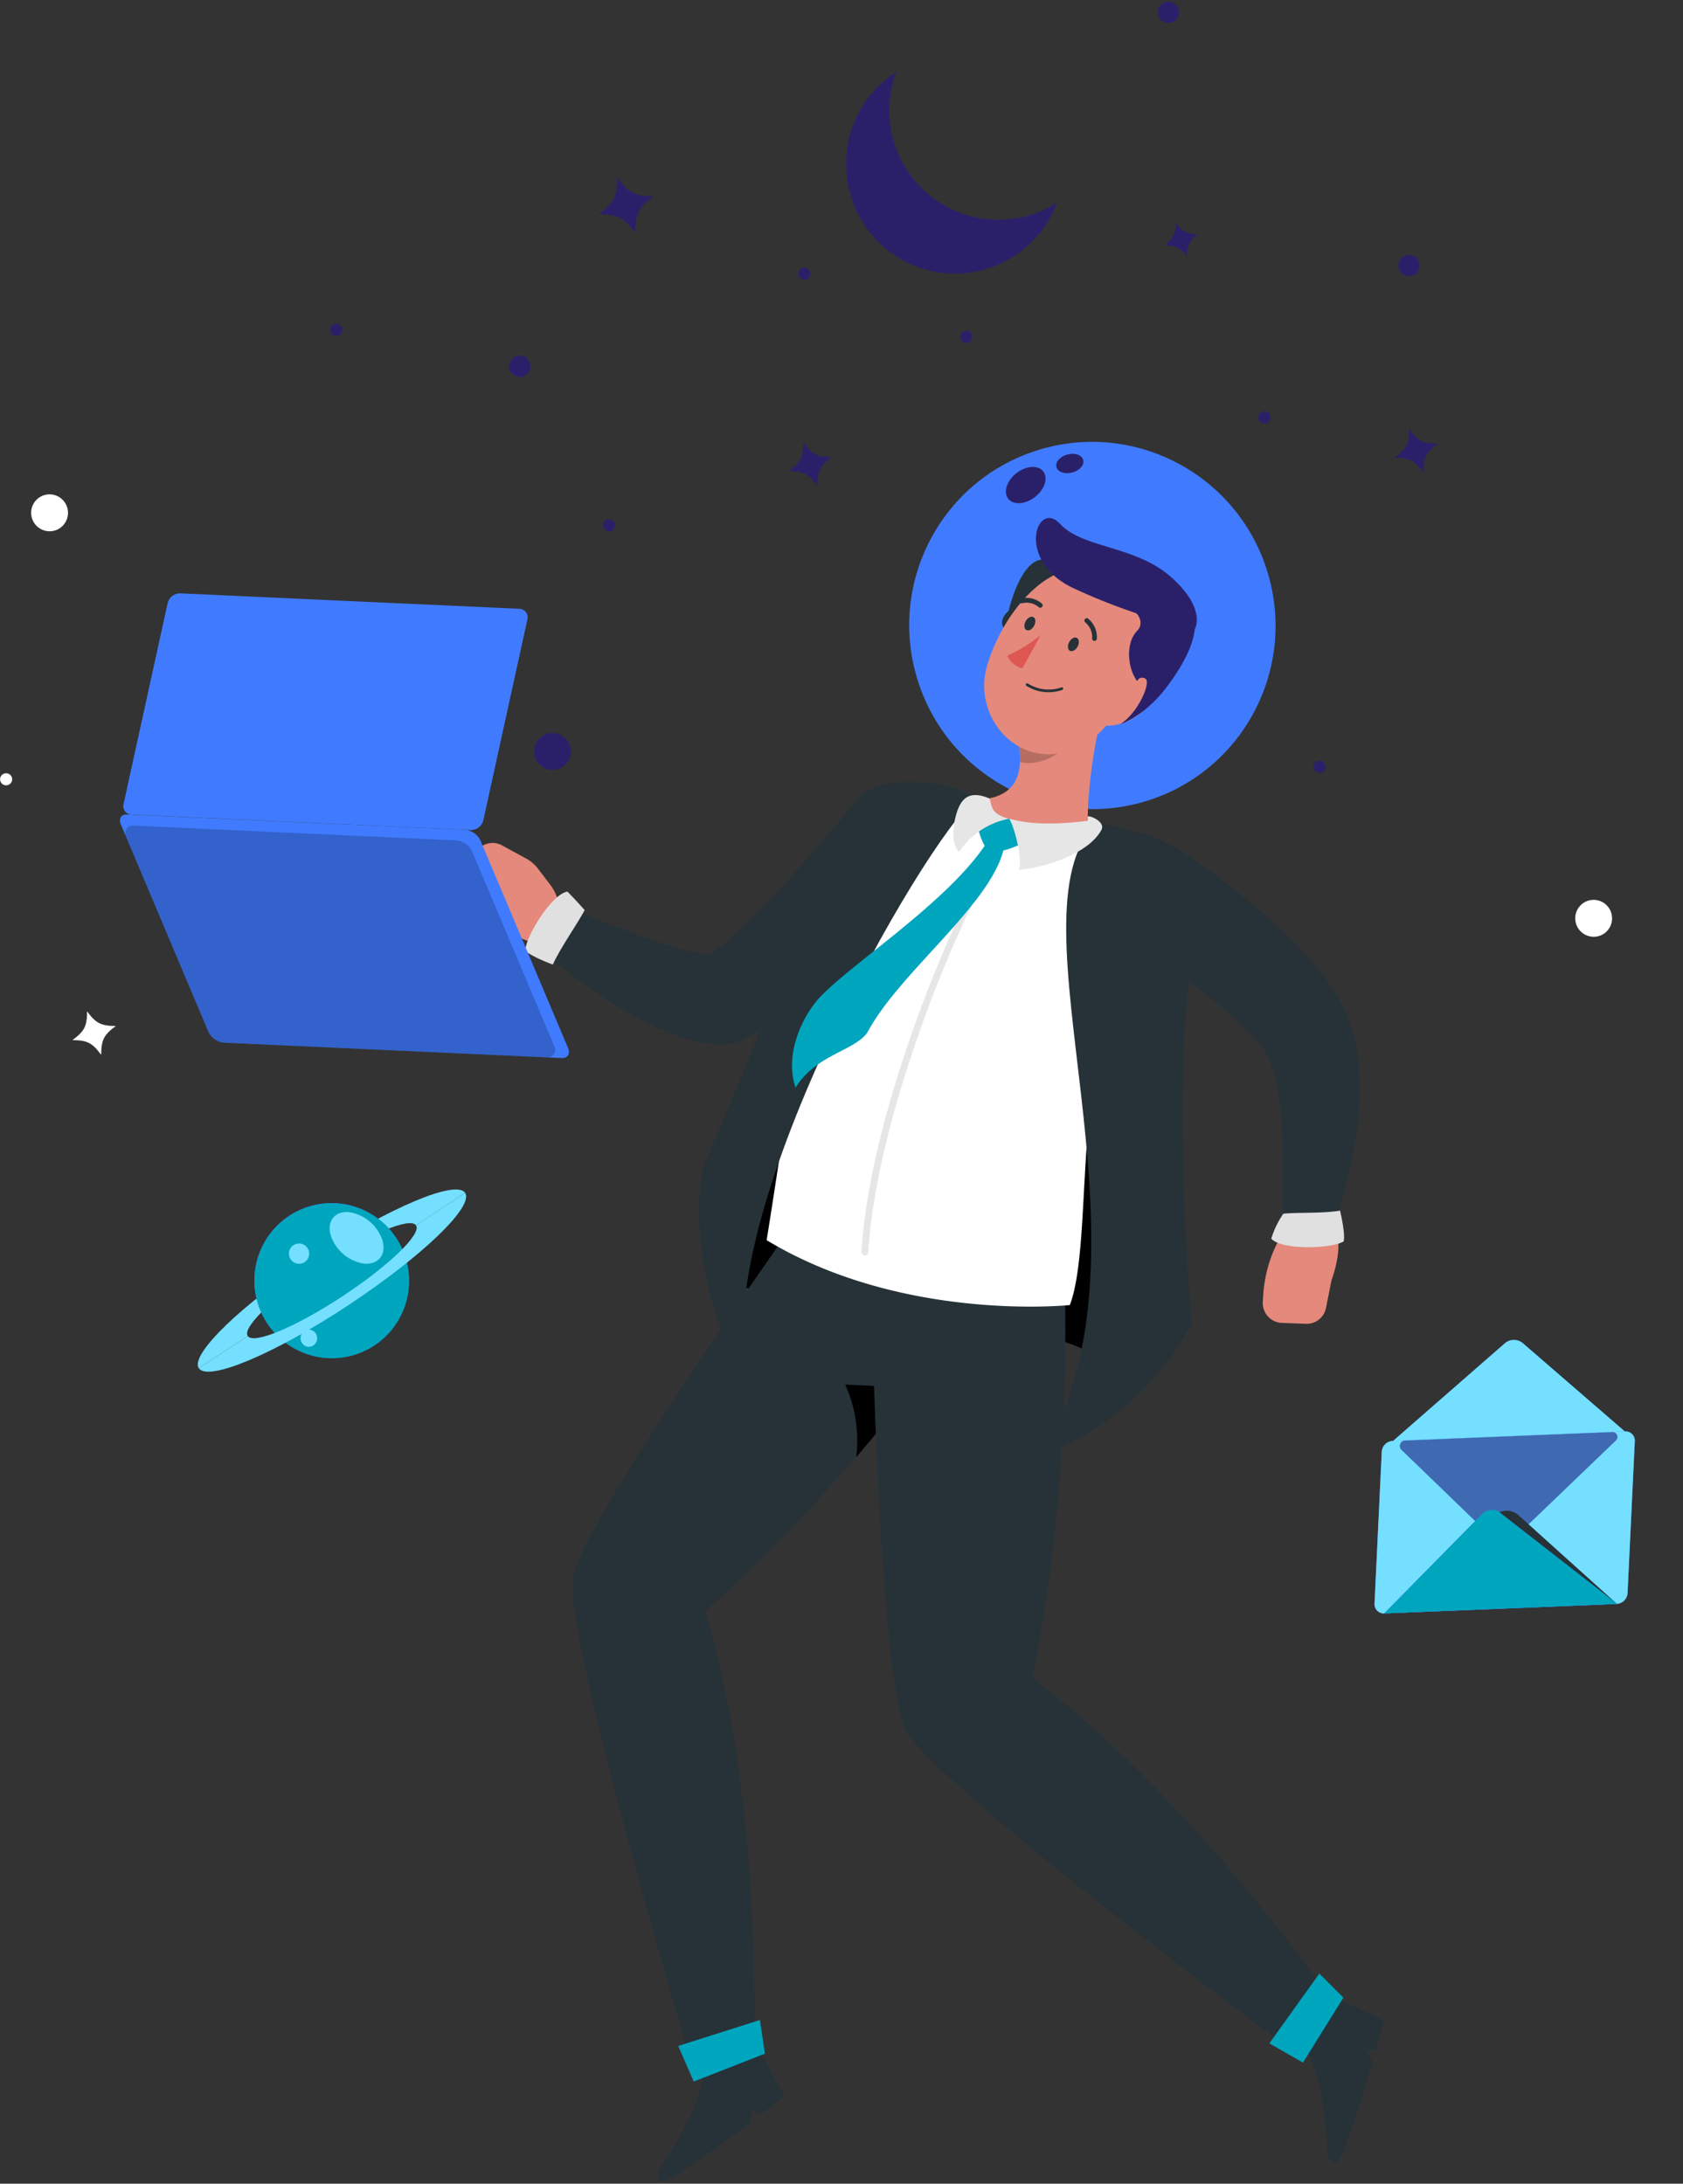 <svg xmlns="http://www.w3.org/2000/svg" width="480.092" height="622.873"><rect width="100%" height="100%" fill="#333333" stroke="none"/><defs><style>
            .cls-1{fill:#407bff}.cls-2,.cls-4{fill:#2a206a}.cls-3,.cls-5{fill:#fff}.cls-13,.cls-3,.cls-4{isolation:isolate}.cls-6{fill:#74dfff}.cls-7{fill:#00a5be}.cls-9{fill:#263238}.cls-10{fill:#e4897b}.cls-11{fill:#e0e0e0}.cls-12{fill:#e6e6e6}.cls-13{opacity:.2}
        </style></defs><g id="Groupe_550" data-name="Groupe 550" transform="rotate(-18.01 -577.336 2613.06)"><ellipse id="Ellipse_60" data-name="Ellipse 60" class="cls-1" cx="52.229" cy="52.383" rx="52.229" ry="52.383" transform="translate(968.577 520.175)"></ellipse><path id="Trac&#xE9;_1066" data-name="Trac&#xE9; 1066" class="cls-2" d="M855.5 427.283a31.029 31.029 0 0 0 54.286 27.417 30.437 30.437 0 0 1-15.744 0 31.157 31.157 0 0 1-16.326-49.61 31.066 31.066 0 0 0-22.216 22.193z" transform="translate(138.743)"></path><circle id="Ellipse_61" data-name="Ellipse 61" class="cls-3" cx="1.726" cy="1.726" r="1.726" transform="translate(710.833 516.745)"></circle><path id="Trac&#xE9;_1067" data-name="Trac&#xE9; 1067" class="cls-4" d="M775.682 416.524a1.725 1.725 0 1 0 1.725-1.731 1.728 1.728 0 0 0-1.725 1.731z" transform="translate(64.367 9.164)"></path><circle id="Ellipse_62" data-name="Ellipse 62" class="cls-4" cx="1.726" cy="1.726" r="1.726" transform="translate(971.959 450.001)"></circle><circle id="Ellipse_63" data-name="Ellipse 63" class="cls-2" cx="1.726" cy="1.726" r="1.726" transform="translate(896.803 501.032)"></circle><circle id="Ellipse_64" data-name="Ellipse 64" class="cls-2" cx="1.726" cy="1.726" r="1.726" transform="translate(1068.263 629.158)"></circle><circle id="Ellipse_65" data-name="Ellipse 65" class="cls-2" cx="1.726" cy="1.726" r="1.726" transform="translate(1084.107 529.565)"></circle><circle id="Ellipse_66" data-name="Ellipse 66" class="cls-2" cx="1.726" cy="1.726" r="1.726" transform="translate(1010.329 481.439)"></circle><path id="Trac&#xE9;_1068" data-name="Trac&#xE9; 1068" class="cls-3" d="M733.786 502.674a1.726 1.726 0 1 0 1.725-1.731 1.728 1.728 0 0 0-1.725 1.731z" transform="translate(24.786 90.554)"></path><path id="Trac&#xE9;_1069" data-name="Trac&#xE9; 1069" class="cls-4" d="M818.425 415.449c5.1 1.731 6.5 3.131 8.223 8.246 1.725-5.115 3.121-6.515 8.22-8.246-5.1-1.731-6.5-3.131-8.22-8.246-1.728 5.115-3.124 6.515-8.223 8.246z" transform="translate(104.748 1.993)"></path><ellipse id="Ellipse_67" data-name="Ellipse 67" class="cls-3" cx="5.255" cy="5.27" rx="5.255" ry="5.27" transform="translate(742.594 444.745)"></ellipse><ellipse id="Ellipse_68" data-name="Ellipse 68" class="cls-4" cx="5.255" cy="5.27" rx="5.255" ry="5.27" transform="translate(857.977 553.829)"></ellipse><ellipse id="Ellipse_69" data-name="Ellipse 69" class="cls-3" cx="5.255" cy="5.27" rx="5.255" ry="5.27" transform="translate(1125.715 690.931)"></ellipse><path id="Trac&#xE9;_1070" data-name="Trac&#xE9; 1070" class="cls-4" d="M895.826 443.993a6.622 6.622 0 0 1 5.255 5.27 6.617 6.617 0 0 1 5.255-5.27 6.622 6.622 0 0 1-5.255-5.27 6.627 6.627 0 0 1-5.255 5.27z" transform="translate(177.873 31.772)"></path><path id="Trac&#xE9;_1071" data-name="Trac&#xE9; 1071" class="cls-2" d="M833.251 459.058c4.034 1.361 5.119 2.47 6.5 6.515 1.357-4.045 2.464-5.154 6.5-6.515-4.032-1.361-5.138-2.47-6.5-6.515-1.304 4.045-2.467 5.157-6.5 6.515z" transform="translate(118.755 44.828)"></path><path id="Trac&#xE9;_1072" data-name="Trac&#xE9; 1072" class="cls-2" d="M918.382 484.663c4.033 1.361 5.118 2.47 6.5 6.515 1.357-4.045 2.462-5.154 6.5-6.515-4.034-1.361-5.138-2.47-6.5-6.515-1.304 4.045-2.467 5.152-6.5 6.515z" transform="translate(199.182 69.019)"></path><path id="Trac&#xE9;_1073" data-name="Trac&#xE9; 1073" class="cls-5" d="M707.551 505.946c4.033 1.361 5.118 2.47 6.5 6.515 1.357-4.045 2.462-5.154 6.5-6.515-4.033-1.361-5.138-2.47-6.5-6.515-1.304 4.045-2.467 5.153-6.5 6.515z" transform="translate(0 89.126)"></path><ellipse id="Ellipse_70" data-name="Ellipse 70" class="cls-2" cx="3.044" cy="3.053" rx="3.044" ry="3.053" transform="translate(885.285 448.674)"></ellipse><ellipse id="Ellipse_71" data-name="Ellipse 71" class="cls-2" cx="3.044" cy="3.053" rx="3.044" ry="3.053" transform="translate(1092.464 409.89)"></ellipse><ellipse id="Ellipse_72" data-name="Ellipse 72" class="cls-2" cx="3.044" cy="3.053" rx="3.044" ry="3.053" transform="translate(1135.415 499.783)"></ellipse><path id="Trac&#xE9;_1074" data-name="Trac&#xE9; 1074" class="cls-6" d="M781.853 547.58c-.774-2.859-13.823-1.789-29.084 2.392s-27.147 9.918-26.332 12.777l-16.114 4.415c-1.241-4.512 17.452-13.613 41.631-20.187s44.85-8.343 46.071-3.89z" transform="translate(2.564 128.047)"></path><ellipse id="Ellipse_73" data-name="Ellipse 73" class="cls-1" cx="22.046" cy="22.112" rx="22.046" ry="22.112" transform="translate(734.628 661.06)"></ellipse><ellipse id="Ellipse_74" data-name="Ellipse 74" class="cls-7" cx="22.046" cy="22.112" rx="22.046" ry="22.112" transform="translate(734.624 661.099)"></ellipse><path id="Trac&#xE9;_1075" data-name="Trac&#xE9; 1075" class="cls-6" d="M748.315 550.289c-.173 4.2-3.372 6.223-7.135 4.551a11.967 11.967 0 0 1-6.457-10.657c.175-4.2 3.374-6.243 7.116-4.551a11.94 11.94 0 0 1 6.476 10.657z" transform="translate(25.671 126.544)"></path><path id="Trac&#xE9;_1076" data-name="Trac&#xE9; 1076" class="cls-6" d="M733.6 545.238a2.889 2.889 0 1 1-1.739-3.709l.033.014a2.9 2.9 0 0 1 1.706 3.695z" transform="translate(19.311 128.736)"></path><path id="Trac&#xE9;_1077" data-name="Trac&#xE9; 1077" class="cls-6" d="M730.389 557.081a2.443 2.443 0 0 1-3.123 1.484l-.02-.006a2.47 2.47 0 0 1 1.688-4.629 2.431 2.431 0 0 1 1.47 3.1z" transform="translate(17.227 140.521)"></path><path id="Trac&#xE9;_1078" data-name="Trac&#xE9; 1078" class="cls-6" d="M781.815 546.385c.8 2.859-10.994 8.576-26.31 12.777s-28.388 5.251-29.086 2.392l-16.119 4.415c1.223 4.531 21.853 2.82 46.091-3.89s42.853-15.655 41.612-20.186z" transform="translate(2.602 129.242)"></path><g id="Groupe_106" data-name="Groupe 106" transform="translate(1010.9 803.335)"><path id="Trac&#xE9;_1079" data-name="Trac&#xE9; 1079" class="cls-1" d="m918.475 611.631 21.136 35.005-33.6-9.432-33.6-9.413 40.991-17.5a3.985 3.985 0 0 1 5.073 1.34z" transform="translate(-855.156 -609.871)"></path><path id="Trac&#xE9;_1080" data-name="Trac&#xE9; 1080" class="cls-6" d="m918.475 611.631 21.136 35.005-33.6-9.432-33.6-9.413 40.991-17.5a3.985 3.985 0 0 1 5.073 1.34z" transform="translate(-855.156 -609.871)"></path><path id="Trac&#xE9;_1081" data-name="Trac&#xE9; 1081" class="cls-1" d="m865.464 664.654 63.988 17.95a3.314 3.314 0 0 0 3.878-2.081l15.261-40.315a2.667 2.667 0 0 0-1.305-3.534 2.382 2.382 0 0 0-.383-.142L882.917 618.6a3.29 3.29 0 0 0-3.878 2.081L863.778 661a2.652 2.652 0 0 0 1.686 3.656z" transform="translate(-863.535 -601.712)"></path><path id="Trac&#xE9;_1082" data-name="Trac&#xE9; 1082" class="cls-6" d="m865.464 664.654 63.988 17.95a3.314 3.314 0 0 0 3.878-2.081l15.261-40.315a2.667 2.667 0 0 0-1.305-3.534 2.382 2.382 0 0 0-.383-.142L882.917 618.6a3.29 3.29 0 0 0-3.878 2.081L863.778 661a2.652 2.652 0 0 0 1.686 3.656z" transform="translate(-863.535 -601.712)"></path><path id="Trac&#xE9;_1083" data-name="Trac&#xE9; 1083" d="m894.646 656.446 38.683-18.708a1.4 1.4 0 0 0 0-2.625l-28.562-8.013-28.58-8.013a1.55 1.55 0 0 0-1.873 1.146 1.569 1.569 0 0 0 .087.994l18.459 34.733a1.32 1.32 0 0 0 1.786.486z" transform="translate(-853.392 -601.206)" style="fill:#3f69b1"></path><path id="Trac&#xE9;_1084" data-name="Trac&#xE9; 1084" class="cls-9" d="M902.979 633.91a5.014 5.014 0 0 1 6.651 1.945l18.885 32.73-63.988-17.95z" transform="translate(-862.597 -587.693)"></path><path id="Trac&#xE9;_1085" data-name="Trac&#xE9; 1085" class="cls-1" d="m904.878 634.33 23.675 35.005-31.993-8.965-32.034-9.024 35.5-18.4a3.871 3.871 0 0 1 4.852 1.384z" transform="translate(-862.597 -588.405)"></path><path id="Trac&#xE9;_1086" data-name="Trac&#xE9; 1086" class="cls-7" d="M900.011 632.951a3.871 3.871 0 0 1 4.848 1.361l23.675 35.005-63.988-17.95z" transform="translate(-862.578 -588.407)"></path></g><g id="freepik--Character--inject-132" transform="translate(739.693 483.194)"><path id="Trac&#xE9;_1087" data-name="Trac&#xE9; 1087" class="cls-9" d="M875.216 481.385c-6.458-6.982-16.172 9.374-16.172 9.374s-6.359 2.334-.407 7.448c18.518-8.342 16.579-16.822 16.579-16.822z" transform="translate(-599.358 -412.755)"></path><path id="Trac&#xE9;_1088" data-name="Trac&#xE9; 1088" d="M882.49 666.687c14.737-25.146-93.072-46.985-94.254-68.513 16.443-32.341 44.733-70.011 44.733-70.011l93.731 41.365s-16.735 85.005-44.21 97.159z" transform="translate(-663.466 -366.924)"></path><path id="Trac&#xE9;_1089" data-name="Trac&#xE9; 1089" class="cls-9" d="M894.289 602.06 864.8 555.153s-98.891 72.617-106.646 88.253-10.665 142.8-10.665 142.8l18.6-.389s23.695-64.177 25.052-121.78c56.612-24.599 103.148-61.977 103.148-61.977z" transform="translate(-701.964 -341.425)"></path><path id="Trac&#xE9;_1090" data-name="Trac&#xE9; 1090" d="M801.38 585.873a38.541 38.541 0 0 1-3.413 20.653 554.883 554.883 0 0 0 19.506-12.446l.951-1.77z" transform="translate(-654.272 -312.403)"></path><path id="Trac&#xE9;_1091" data-name="Trac&#xE9; 1091" class="cls-9" d="M738.174 700.2s21.561-16.083 22.182-26.954l15.511 1.07 3.2 16.686-8.259 2.917-1.688-1.945-1.667 3.189c-6.69 2.353-24.568 8.382-29.3 8.343a3.312 3.312 0 0 1 .021-3.306z" transform="translate(-711.188 -229.86)"></path><path id="Trac&#xE9;_1092" data-name="Trac&#xE9; 1092" class="cls-7" d="m747.506 681.58 21.775-1.284 1.609-9.568-24.451-.175z" transform="translate(-702.953 -232.401)"></path><path id="Trac&#xE9;_1093" data-name="Trac&#xE9; 1093" class="cls-9" d="m877.16 587.636-51.577-19.953s-35.968 117.443-32.963 134.674 76.532 120.905 76.532 120.905l14.66-11.455s-19.235-65.694-52.353-112.659c30.635-53.617 45.701-111.512 45.701-111.512z" transform="translate(-659.493 -329.587)"></path><path id="Trac&#xE9;_1094" data-name="Trac&#xE9; 1094" class="cls-9" d="M832.066 736.392s7.756-25.826 1.725-34.908l13.069-8.4 12.507 11.455-4.885 7.293-2.54-.6.562 3.559c-3.878 5.834-14.7 21.392-18.518 24.271a3.323 3.323 0 0 1-1.92-2.67z" transform="translate(-622.057 -211.116)"></path><path id="Trac&#xE9;_1095" data-name="Trac&#xE9; 1095" class="cls-7" d="m836.441 712.247 16.695-14.06-4.4-8.654-19.72 14.527z" transform="translate(-624.94 -214.47)"></path><path id="Trac&#xE9;_1096" data-name="Trac&#xE9; 1096" class="cls-9" d="M876.017 506.032c-4.421 2.8-9.249 5.834-13.922 8.674s-9.461 5.64-14.193 8.324-9.5 5.154-14.195 7.371a78.569 78.569 0 0 1-13.242 5l4.846.136a7.35 7.35 0 0 1-2.734-.817 33.673 33.673 0 0 1-4.537-2.412 111.928 111.928 0 0 1-9.811-6.865c-3.277-2.548-6.651-5.192-9.967-7.915l-10-8.226-.136-.117a7.125 7.125 0 0 0-10.723 9.043 137.938 137.938 0 0 0 7.5 11.668c2.7 3.773 5.545 7.448 8.629 11.027a101.776 101.776 0 0 0 10.3 10.424 61.328 61.328 0 0 0 6.515 4.94 32.3 32.3 0 0 0 9.444 4.3 9.958 9.958 0 0 0 3.878.253l.929-.136a86.844 86.844 0 0 0 19.508-5.29c2.946-1.128 5.817-2.334 8.627-3.559s5.527-2.587 8.242-3.89c5.41-2.7 10.626-5.62 15.764-8.635s10.061-6.169 15.161-9.73a14.223 14.223 0 0 0-15.669-23.7z" transform="translate(-674.599 -389.872)"></path><path id="Trac&#xE9;_1097" data-name="Trac&#xE9; 1097" class="cls-10" d="M787.192 525.892c-7.038.506-12.7-11.338-12.7-11.338l-4.673-6.632a5.63 5.63 0 0 1 .659-7.254l4.9-4.862a5.611 5.611 0 0 1 7.952.076l.076.08 5.508 5.834a10.331 10.331 0 0 1 2.19 3.656l1.943 5.548a12.976 12.976 0 0 1-3.257 13.477l-.465.447a3.217 3.217 0 0 1-2.133.968z" transform="translate(-681.832 -399.017)"></path><path id="Trac&#xE9;_1098" data-name="Trac&#xE9; 1098" class="cls-11" d="M794.457 511.069s-1.688-3.889-3.046-6.534c-4.362-.759-15.221 8.4-16.635 12.271.949 2.081 6.243 6.243 6.243 6.243 3.315-3.734 10.859-9.355 13.438-11.98z" transform="translate(-676.182 -389.289)"></path><path id="Trac&#xE9;_1099" data-name="Trac&#xE9; 1099" class="cls-5" d="M934.127 539.992c-15.764-12.019-40.175-25.982-58.169-32.633a22.781 22.781 0 0 0-25.558 7.351c-17.7 22.676-32.149 55.834-55.087 100.5 29.782 34.422 76.532 44.34 76.532 44.34 6.418-7.974 12.429-26.76 19.255-43.251 12.215-14.041 29.22-28.354 45.682-46.849a19.9 19.9 0 0 0-2.657-29.463z" transform="translate(-656.778 -387.835)"></path><path id="Trac&#xE9;_1100" data-name="Trac&#xE9; 1100" class="cls-12" d="M808.96 615.648a.951.951 0 0 0 .89-.622c15.92-40.178 59.607-87.981 68.506-94.165a.971.971 0 0 0-1.085-1.595c-9.018 6.242-53.167 54.453-69.223 95.04a.993.993 0 0 0 .543 1.264.837.837 0 0 0 .369.078z" transform="translate(-644.808 -375.433)"></path><path id="Trac&#xE9;_1101" data-name="Trac&#xE9; 1101" class="cls-9" d="M894.233 518.933c-33.2 17.25-18.189 120.924-70.134 166.393 30.6-.175 51.944-22.073 51.944-22.073s19.391-84.383 38.683-108.906c11.753-14.878-4.865-27.499-20.493-35.414z" transform="translate(-629.583 -375.644)"></path><path id="Trac&#xE9;_1102" data-name="Trac&#xE9; 1102" class="cls-9" d="M900.4 515.962c-17.122 6.515-110.524 90.586-112.58 138.077-9.327-33.838 6.379-62.232 6.379-62.232s31.511-35.453 45.278-54.258 30.015-36.95 42.85-32.886c16.422 5.037 18.073 11.299 18.073 11.299z" transform="translate(-666.656 -389.67)"></path><path id="Trac&#xE9;_1103" data-name="Trac&#xE9; 1103" class="cls-10" d="m891.235 501.7-28.561 4.648c-1.377 8.148-4.615 15.558-17.083 11.863-4.829 2.042-2.425 8.985 1.008 13.613 7.756 3.345 19.525 6.9 27.514 3.364 1.396-5.734 9.522-24.695 17.122-33.488z" transform="translate(-611.849 -391.922)"></path><path id="Trac&#xE9;_1104" data-name="Trac&#xE9; 1104" class="cls-7" d="M843.764 513.75a17.149 17.149 0 0 0 .484 8.421c2.966 1.711 9.21.875 9.21.875s1.046-5.659-.737-7.974c-6.846-2.022-8.957-1.322-8.957-1.322z" transform="translate(-611.301 -380.651)"></path><path id="Trac&#xE9;_1105" data-name="Trac&#xE9; 1105" class="cls-7" d="M884.287 519.9a8.268 8.268 0 0 0-2.54-4.084c-15.823 14.664-54.175 23.57-63.308 30.474-4.383 3.034-12.275 10.891-12.178 20.848 8.551-7.234 19.391-4.726 24.432-8.693 14.157-13.675 45.781-24.045 53.594-38.545z" transform="translate(-646.436 -378.592)"></path><path id="Trac&#xE9;_1106" data-name="Trac&#xE9; 1106" class="cls-13" d="m870.4 502.7-16.655 2.7a28.45 28.45 0 0 1-1.416 5.581c4.187 2.859 12.835 1.945 15.511-1.945a19.233 19.233 0 0 0 2.56-6.336z" transform="translate(-602.917 -390.977)"></path><path id="Trac&#xE9;_1107" data-name="Trac&#xE9; 1107" class="cls-10" d="M895.025 516.965c-10.937 9.063-16.871 14.936-27.03 14.644-15.28-.467-22.4-17.833-14.368-30.027 7.233-10.988 23.887-23.979 37.4-17.6a19.653 19.653 0 0 1 3.995 32.983z" transform="translate(-604.838 -410.257)"></path><path id="Trac&#xE9;_1108" data-name="Trac&#xE9; 1108" class="cls-10" d="M879.749 510.4a15.806 15.806 0 0 1-10.92 1.834c-5.012-.969-5.15-5.523-1.793-8.656 3.036-2.8 9.2-5.688 13.357-3.049a5.523 5.523 0 0 1 1.359 8.275 6.436 6.436 0 0 1-2.003 1.596z" transform="translate(-591.177 -394.017)"></path><path id="Trac&#xE9;_1109" data-name="Trac&#xE9; 1109" class="cls-9" d="M866.91 494.836c-.834.778-1.939.972-2.444.428s-.251-1.653.6-2.45 1.939-.972 2.445-.428.25 1.672-.601 2.45z" transform="translate(-591.692 -401.022)"></path><path id="Trac&#xE9;_1110" data-name="Trac&#xE9; 1110" class="cls-9" d="M861.8 489.948c-.854.8-1.939.992-2.462.428s-.233-1.653.6-2.431 1.939-.992 2.462-.428.228 1.653-.6 2.431z" transform="translate(-596.545 -405.624)"></path><path id="Trac&#xE9;_1111" data-name="Trac&#xE9; 1111" d="M866.312 490.173a40.408 40.408 0 0 1-10.935 2.684 6.731 6.731 0 0 0 2.985 4.784z" transform="translate(-600.034 -402.815)" style="fill:#de5753"></path><path id="Trac&#xE9;_1112" data-name="Trac&#xE9; 1112" class="cls-9" d="M868.4 496.592a.6.6 0 0 0 .272.194.678.678 0 0 0 .871-.4 6.866 6.866 0 0 0-.6-6.2.679.679 0 0 0-1.085.817 5.51 5.51 0 0 1 .426 4.92.663.663 0 0 0 .116.669z" transform="translate(-588.373 -403.069)"></path><path id="Trac&#xE9;_1113" data-name="Trac&#xE9; 1113" class="cls-9" d="M859.582 485.206a.7.7 0 0 0 .523.37 5.268 5.268 0 0 1 4.187 2.509.681.681 0 0 0 1.2-.642 6.607 6.607 0 0 0-5.255-3.228.678.678 0 0 0-.731.62.664.664 0 0 0 .074.371z" transform="translate(-596.134 -408.447)"></path><path id="Trac&#xE9;_1114" data-name="Trac&#xE9; 1114" class="cls-12" d="M870.306 521.89s.407-1.206.387-1.206c.912 0 4.286 3.073 2.618 4.784-5.7 5.679-20.184 5.27-26.04 3.539 1.842-1.731 2.7-11.241 1.939-14.624 4.673 3.092 10.799 5.465 21.096 7.507z" transform="translate(-607.693 -379.943)"></path><path id="Trac&#xE9;_1115" data-name="Trac&#xE9; 1115" class="cls-12" d="M856.405 519.058a22.16 22.16 0 0 0-16.365 4.57c-1.513-2.45.6-7.332 1.532-8.829 2.908-5.037 6.048-7.565 11.342-2.995.331 2.12-1.375 4.026 3.491 7.254z" transform="translate(-615.024 -384.637)"></path><path id="Trac&#xE9;_1116" data-name="Trac&#xE9; 1116" class="cls-9" d="m860.217 546.274 8.164 11.241c2.7 3.889 5.313 7.623 7.853 11.416s4.924 7.643 7.057 11.357c1.066 1.945 1.939 3.714 2.832 5.465a35.98 35.98 0 0 1 1.939 4.609 27.061 27.061 0 0 1 .582 9.724 84.471 84.471 0 0 1-2.25 12.544 256.822 256.822 0 0 1-8.415 26.332l-.117.35a7.1 7.1 0 0 0 12.1 7 113.741 113.741 0 0 0 9.113-12.6 125.343 125.343 0 0 0 7.524-13.769 86.008 86.008 0 0 0 5.564-15.558 47.412 47.412 0 0 0 1.124-19.292 56.479 56.479 0 0 0-2.5-9.3 88.205 88.205 0 0 0-3.238-7.779A148.971 148.971 0 0 0 900.122 554c-2.618-4.454-5.408-8.732-8.279-12.913s-5.817-8.187-9.191-12.33a14.209 14.209 0 0 0-22.512 17.289z" transform="translate(-597.914 -371.131)"></path><path id="Trac&#xE9;_1117" data-name="Trac&#xE9; 1117" class="cls-10" d="M887.261 586.956a3.429 3.429 0 0 0-1.745-1.439l-6.281-2.373a3.407 3.407 0 0 0-3.53.739l-4.092 3.89a38.5 38.5 0 0 0-9.035 13.613l-.678 1.714a5.664 5.664 0 0 0 3.254 7.308l.062.023 6.476 2.373a5.6 5.6 0 0 0 6.826-2.528l3.975-7.079s8.24-10.076 4.768-16.241z" transform="translate(-594.226 -315.177)"></path><path id="Trac&#xE9;_1118" data-name="Trac&#xE9; 1118" class="cls-11" d="M871.245 581.913a26.039 26.039 0 0 0-5.469 5.7c1.764 4.065 15.377 8.071 19.391 7.137 1.221-1.945 1.744-8.674 1.744-8.674-4.911-.701-12.061-3.443-15.666-4.163z" transform="translate(-590.21 -316.144)"></path><path id="Trac&#xE9;_1119" data-name="Trac&#xE9; 1119" class="cls-9" d="M858.312 498.5a14.461 14.461 0 0 1-1.552-1.556.35.35 0 0 1-.031-.494l.031-.031a.408.408 0 0 1 .562 0 11.08 11.08 0 0 0 8.746 4.026.388.388 0 0 1 .426.346.407.407 0 0 1-.368.408 11.855 11.855 0 0 1-7.814-2.699z" transform="translate(-598.839 -397.021)"></path><path id="Trac&#xE9;_1120" data-name="Trac&#xE9; 1120" class="cls-1" d="m817.452 535.275-90.61-34.091a2.414 2.414 0 0 1-1.531-3.045 2.456 2.456 0 0 1 .29-.591l29.648-50.563a3.659 3.659 0 0 1 4.284-1.536l90.61 34.091a2.435 2.435 0 0 1 1.511 3.086 2.507 2.507 0 0 1-.27.55l-29.648 50.563a3.659 3.659 0 0 1-4.284 1.536z" transform="translate(-723.028 -445.253)"></path><path id="Trac&#xE9;_1121" data-name="Trac&#xE9; 1121" class="cls-1" d="m823.2 578.322-90.61-34.091a5.467 5.467 0 0 1-3.045-4.317l-5.447-63.827c-.156-1.809.949-2.8 2.482-2.236l90.61 34.072a5.422 5.422 0 0 1 3.044 4.278l5.449 63.846c.169 1.808-.977 2.819-2.483 2.275z" transform="translate(-724.078 -418.386)"></path><path id="Trac&#xE9;_1122" data-name="Trac&#xE9; 1122" class="cls-13" d="M816.855 512.6a5.486 5.486 0 0 0-3.063-4.3l-86.654-32.633a2.15 2.15 0 0 0-2.763 1.28 2.2 2.2 0 0 0-.126.918l5.138 60.287a5.388 5.388 0 0 0 3.045 4.317l86.668 32.614a2.135 2.135 0 0 0 2.888-2.2z" transform="translate(-723.924 -416.645)"></path></g><ellipse id="Ellipse_75" data-name="Ellipse 75" class="cls-2" cx="6.343" cy="4.31" rx="6.343" ry="4.31" transform="rotate(-19.942 2001.787 -2602.548)"></ellipse><ellipse id="Ellipse_76" data-name="Ellipse 76" class="cls-2" cx="2.659" cy="3.954" rx="2.659" ry="3.954" transform="rotate(-86.879 791.793 -276.608)"></ellipse><g id="Groupe_107" data-name="Groupe 107" transform="translate(1012.561 539.461)"><path id="Trac&#xE9;_1123" data-name="Trac&#xE9; 1123" class="cls-2" d="m885.719 489.511-3.7 3.52c1.163 2 .673 4.237-1.13 5.159-4.216 2.166-5.961 9.127-4.463 13.656a1.556 1.556 0 0 1 2.478.1c1.249 1.484-5.109 8.7-10.865 10.08 0 0 6.952.173 15.65-5.817 8.067-5.539 13.131-11.439 13.537-15.712z" transform="translate(-860.943 -459.708)"></path><path id="Trac&#xE9;_1124" data-name="Trac&#xE9; 1124" class="cls-2" d="M900 517.424s5.231-4.347-1.669-16.211-21.515-15.651-25.515-24.364-15.41 5.677-2.31 18.382A174.112 174.112 0 0 0 900 517.424z" transform="translate(-864.389 -474.186)"></path></g></g></svg>